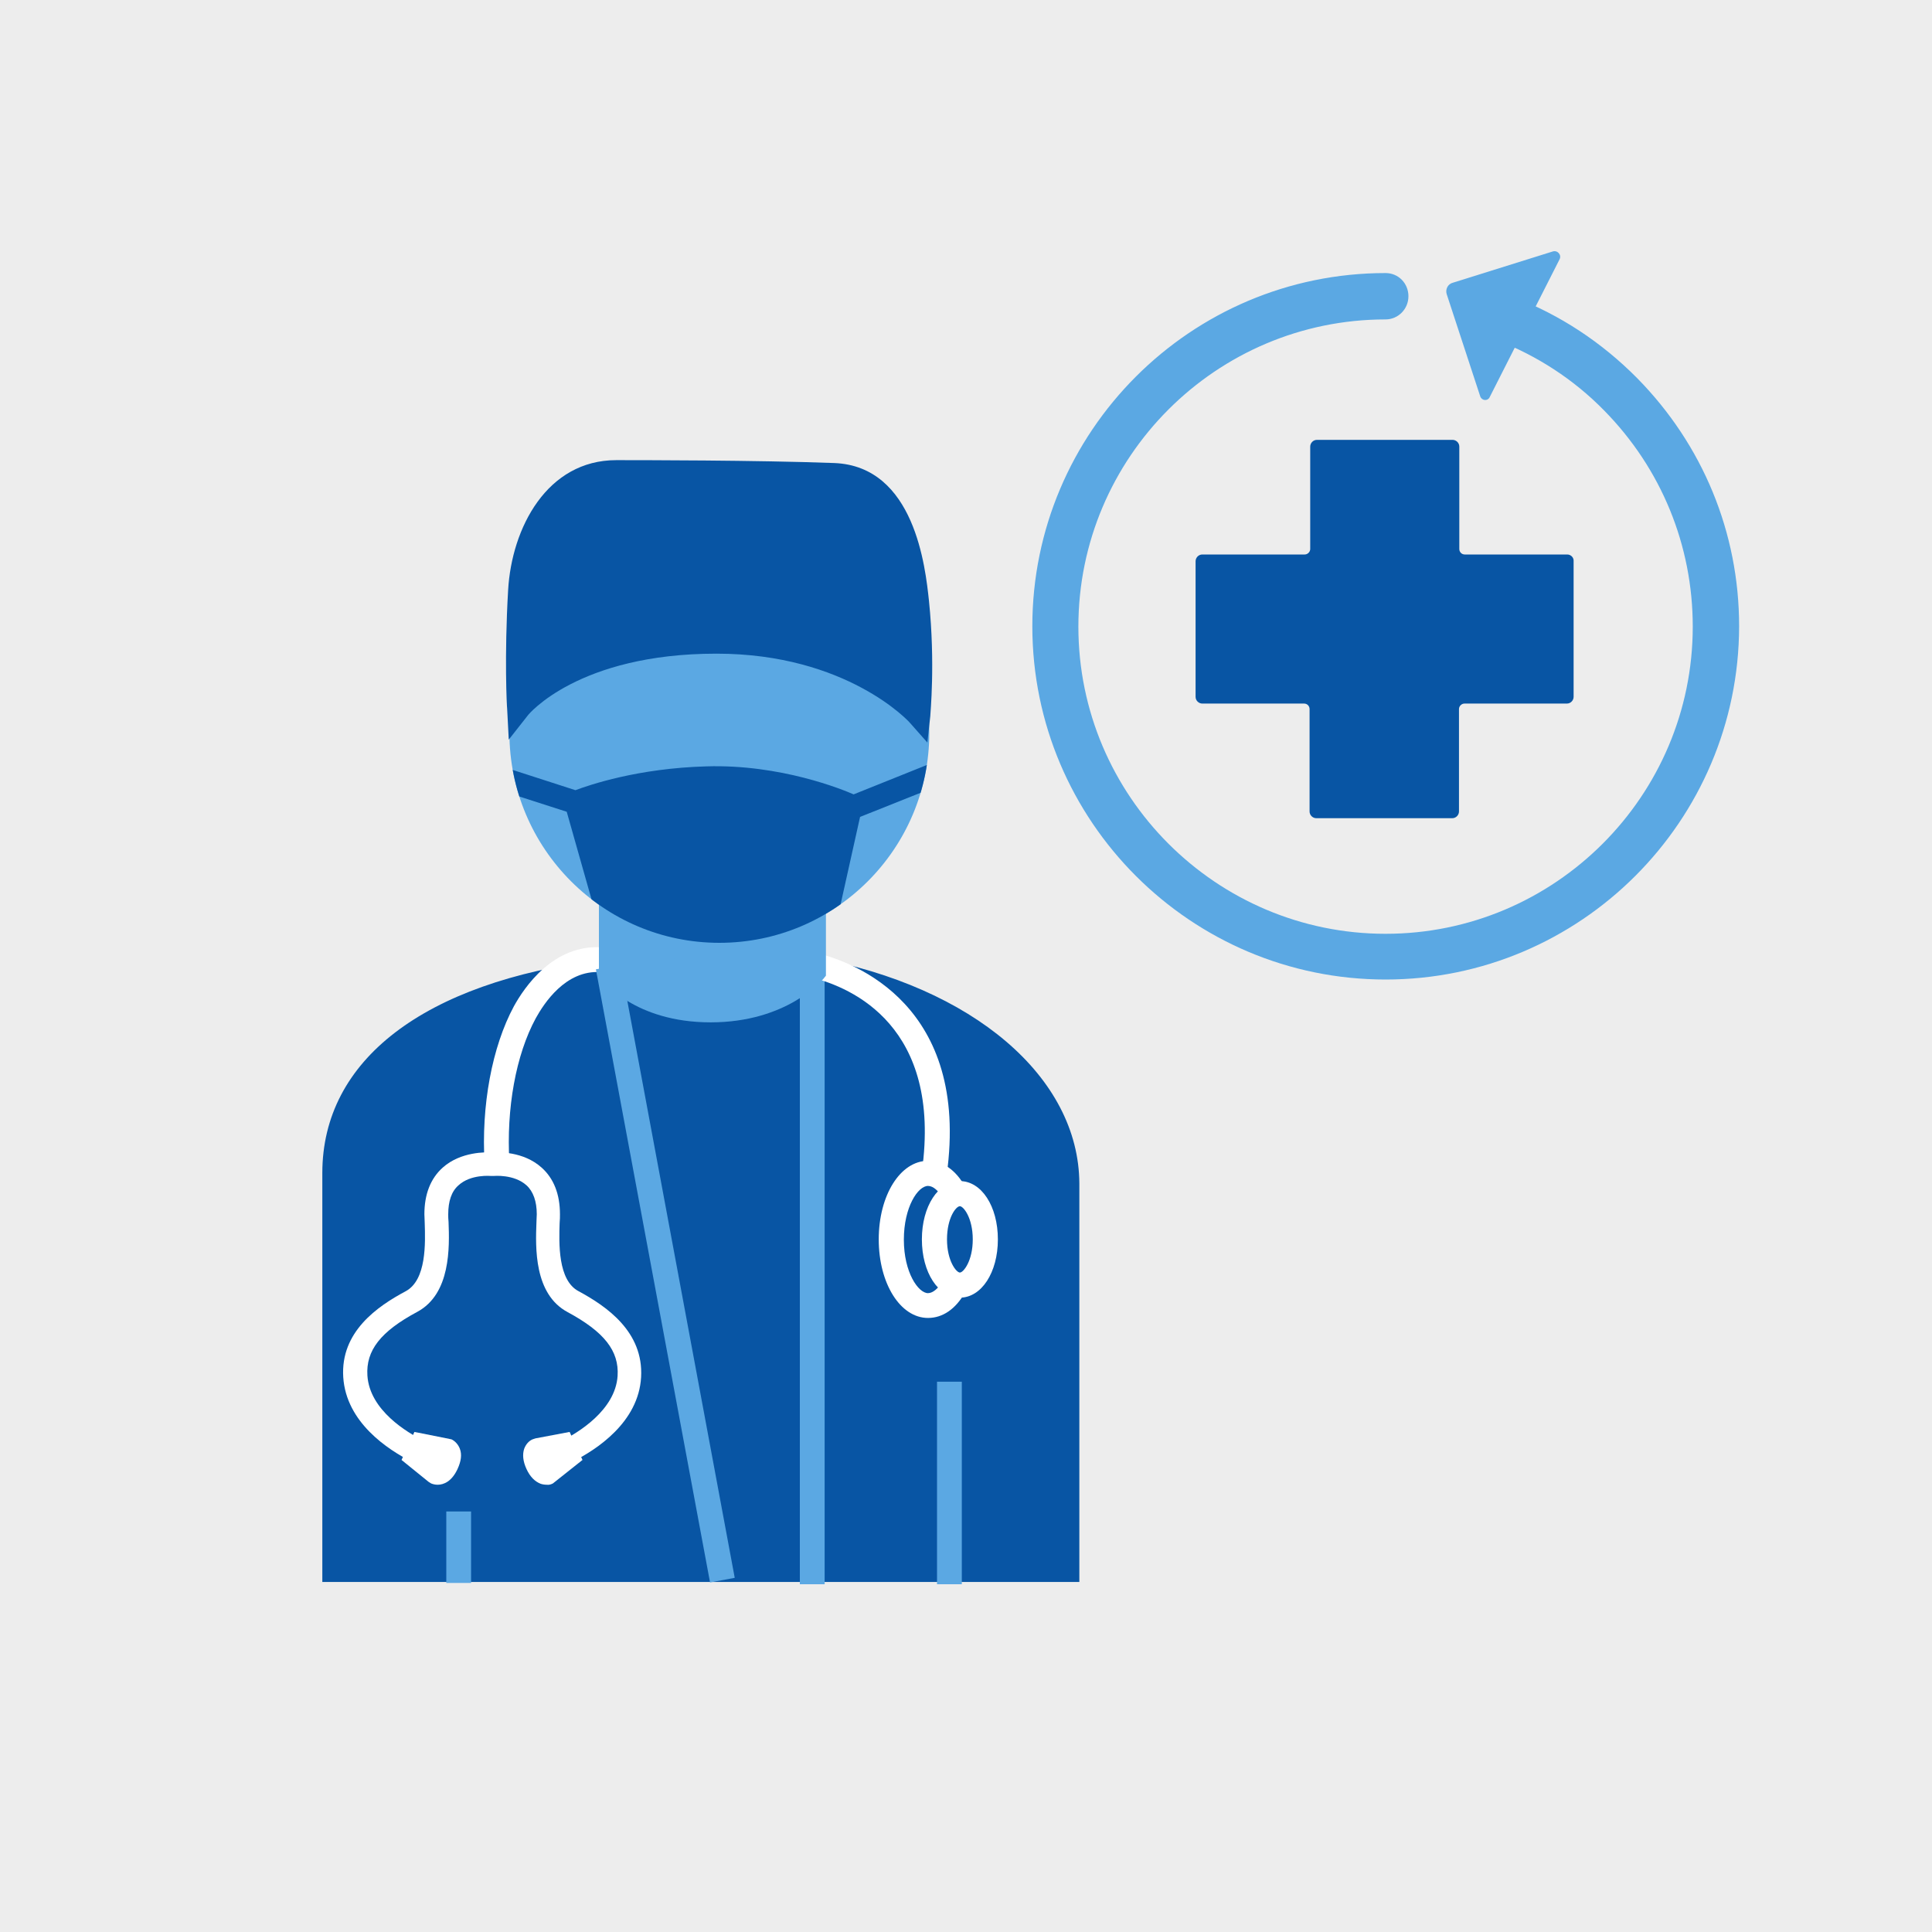 <?xml version="1.0" encoding="utf-8"?>
<!-- Generator: Adobe Illustrator 26.2.1, SVG Export Plug-In . SVG Version: 6.00 Build 0)  -->
<svg version="1.1" id="a" xmlns="http://www.w3.org/2000/svg" xmlns:xlink="http://www.w3.org/1999/xlink" x="0px" y="0px"
	 viewBox="0 0 600 600" style="enable-background:new 0 0 600 600;" xml:space="preserve">
<style type="text/css">
	.st0{fill:#EDEDED;}
	.st1{clip-path:url(#SVGID_00000165225947811770346210000017525586994044764571_);}
	.st2{fill:#0855A4;}
	.st3{fill:#5BA8E3;}
	.st4{fill:#FFFFFF;}
	.st5{clip-path:url(#SVGID_00000053532328017347607960000012695647259454067361_);}
</style>
<rect class="st0" width="600" height="600"/>
<g>
	<defs>
		<rect id="SVGID_1_" width="600" height="600"/>
	</defs>
	<clipPath id="SVGID_00000021116624674018412550000002237872679659129504_">
		<use xlink:href="#SVGID_1_"  style="overflow:visible;"/>
	</clipPath>
	<g style="clip-path:url(#SVGID_00000021116624674018412550000002237872679659129504_);">
		<g>
			<g id="c">
				<path class="st2" d="M253,297.4l-2.5-0.4l-1.4,2.1c-0.4,0.5-8.9,12.7-27.6,12.7s-31-12-31.1-12.2l-0.2,0.2l-1.9-1.9l-1.9,0.2
					c-54.8,7-86.3,31.1-86.3,66.2v127h235.1V367.6C335.1,334.5,302.1,306.4,253,297.4L253,297.4z"/>
				<path class="st3" d="M223.4,162.3c-36,0-65.2,29.2-65.2,65.2s29.2,65.3,65.2,65.3s65.2-29.2,65.2-65.2S259.4,162.3,223.4,162.3
					L223.4,162.3z"/>
				<g>
					<g>
						<path class="st2" d="M174.8,448.9l1.6,3.5l-6.2,5c0,0-1.8,0.8-3.4-2.7c-1.6-3.5,0.1-4.3,0.1-4.3L174.8,448.9L174.8,448.9z"/>
						<path class="st4" d="M169.8,461.1c-0.6,0-1.3-0.1-1.9-0.3c-1.8-0.7-3.3-2.2-4.4-4.6s-1.3-4.5-0.7-6.3c0.5-1.3,1.4-2.4,2.6-2.9
							l0.9-0.3l10.6-2l4,8.7l-9.2,7.3C171.1,461,170.5,461.2,169.8,461.1L169.8,461.1z"/>
					</g>
					<path class="st4" d="M177.7,454l-3.3-6.5c5-2.5,16.7-9.5,17.4-20.2c0.5-7.8-4.2-13.7-15.5-19.8c-10.5-5.6-10-20.1-9.7-27.9
						c0-0.9,0.1-1.8,0.1-2.5c0-4-1.1-7.1-3.2-9c-3.9-3.5-10.1-2.9-10.2-2.9l-0.4,0l-0.4,0c-0.1,0-6.3-0.6-10.1,2.9
						c-2.2,1.9-3.2,5-3.2,9c0,0.7,0,1.5,0.1,2.4c0.3,7.8,0.7,22.3-9.7,27.9c-11.4,6.1-16,12-15.5,19.8c0.7,10.8,12.4,17.7,17.4,20.2
						L128,454c-7.6-3.8-20.5-12.3-21.4-26.3c-0.9-14.1,10.6-22,19.4-26.7c6.5-3.5,6.1-15,5.9-21.2c0-1-0.1-1.9-0.1-2.7
						c0-6.2,1.9-11.1,5.7-14.5c5.6-5,13.5-4.8,15.3-4.7c1.9-0.1,9.7-0.4,15.4,4.7c3.8,3.4,5.7,8.3,5.7,14.5c0,0.8,0,1.7-0.1,2.7
						c-0.2,6.2-0.6,17.8,5.9,21.2c8.7,4.7,20.2,12.6,19.4,26.7C198.3,441.7,185.3,450.2,177.7,454L177.7,454z"/>
					<g>
						<path class="st2" d="M130.8,448.9l-1.6,3.5l6.2,5c0,0,1.8,0.8,3.4-2.7c1.6-3.5-0.1-4.3-0.1-4.3L130.8,448.9L130.8,448.9z"/>
						<path class="st4" d="M135.9,461.1c-0.8,0-1.5-0.2-2-0.4l-0.8-0.5l-8.4-6.8l4-8.7l11.5,2.3c1.1,0.5,2.1,1.6,2.6,2.9
							c0.7,1.8,0.4,3.9-0.7,6.3C140.3,460.1,137.8,461.1,135.9,461.1L135.9,461.1z"/>
					</g>
				</g>
				<rect x="248.4" y="301.2" class="st3" width="7.7" height="190.8"/>
				<path class="st4" d="M150.5,361.5c-1.1-18.1,2.3-36.4,9.1-49c3.2-5.8,12.2-19.3,27.4-18.3l-0.5,7.7
					c-10.9-0.7-17.6,9.8-20.1,14.3c-6.2,11.4-9.2,28.1-8.2,44.8L150.5,361.5L150.5,361.5z"/>
				<rect x="306" y="379.5" class="st2" width="11.9" height="7.7"/>
				<path class="st4" d="M294,364.9l-7.7-1.1c6.3-45.1-21.8-57.1-34.1-60.2l1.9-7.5C265.3,298.9,301.3,312.2,294,364.9L294,364.9z"
					/>
				<path class="st4" d="M298.1,403c-6.7,0-11.8-7.8-11.8-18.1s5.1-18.1,11.8-18.1s11.8,7.8,11.8,18.1S304.8,403,298.1,403z
					 M298.1,374.6c-1.2,0-4,3.6-4,10.3s2.9,10.3,4,10.3s4-3.6,4-10.3S299.2,374.6,298.1,374.6z"/>
				<path class="st4" d="M288.2,409.3c-8.6,0-15.3-10.7-15.3-24.4s6.7-24.4,15.3-24.4c4.5,0,8.6,2.8,11.5,8l-6.8,3.8
					c-1.4-2.5-3.1-4-4.7-4c-3.1,0-7.5,6.5-7.5,16.7s4.5,16.6,7.5,16.6c1.5,0,3.3-1.5,4.7-4l6.8,3.8
					C296.8,406.5,292.8,409.3,288.2,409.3L288.2,409.3z"/>
				<rect x="291" y="429.1" class="st3" width="7.7" height="62.9"/>
				<rect x="138.6" y="469.4" class="st3" width="7.7" height="22.2"/>
				
					<rect x="202.9" y="298.6" transform="matrix(0.983 -0.183 0.183 0.983 -69.03 44.638)" class="st3" width="7.8" height="193.7"/>
				<g>
					<path class="st3" d="M189.6,284.4v17.4c0,0,8.9,12.1,31.1,12.1s32.1-12.1,32.1-12.1v-17.4c0,0-10.4,11-30.4,11
						S189.6,284.4,189.6,284.4z"/>
					<path class="st3" d="M220.7,317.5c-23.7,0-33.6-13-34-13.6l-0.7-1v-26.5l6,5.2c0.1,0.1,12.1,10.1,30.4,10.1s27.4-9.5,27.8-9.9
						l6.3-6.5v27.7l-0.8,1C255.1,304.6,244.2,317.5,220.7,317.5L220.7,317.5z M193.3,300.4c2.4,2.5,10.7,9.8,27.4,9.8
						s25.8-7.4,28.5-9.9v-8.5c-5.4,3.4-14.4,7.3-26.8,7.3c-13,0-23.1-4.4-29.1-7.8V300.4L193.3,300.4z"/>
				</g>
				<path class="st2" d="M288.5,186.6c-1.1-10.3-4.4-41.8-29.4-42.8c-24-0.9-60.6-0.9-67.7-0.9c-21.5,0-32.5,21-33.6,40.4
					c-1.2,20.7-0.4,36.2-0.3,36.8l0.5,9.6l5.9-7.5c0.1-0.2,15.6-19.2,58.6-19.2c40.5,0,59.9,21.2,60.1,21.5l5.4,6.1l0.9-8.1
					C288.9,221.8,290.5,206,288.5,186.6L288.5,186.6z"/>
				<g>
					<defs>
						<path id="SVGID_00000121991833918552875520000011850807029026527880_" d="M223.4,162.3c-36,0-65.2,29.2-65.2,65.2
							s29.2,65.3,65.2,65.3s65.2-29.2,65.2-65.2S259.4,162.3,223.4,162.3L223.4,162.3z"/>
					</defs>
					<clipPath id="SVGID_00000011731257640444544510000017314482186184114562_">
						<use xlink:href="#SVGID_00000121991833918552875520000011850807029026527880_"  style="overflow:visible;"/>
					</clipPath>
					<g style="clip-path:url(#SVGID_00000011731257640444544510000017314482186184114562_);">
						<path class="st2" d="M299.2,240.9l-2.7-6.8l-31.4,12.6c-3.4-1.5-22.7-9.4-45.7-8.7c-21.4,0.6-36.4,5.8-40.7,7.4l-26-8.4
							l-2.2,6.9l25.5,8.2l9.6,33.9l1.8,0.6c0.7,0.2,18.3,7.8,35.2,7.8s35.2-9.6,36-9.9l1.8-0.7l6.7-30.1L299.2,240.9L299.2,240.9z"
							/>
					</g>
				</g>
			</g>
			<g>
				<path class="st2" d="M486.7,172.2h-31.8c-1,0-1.7-0.8-1.7-1.7v-31.8c0-1.2-1-2.1-2.1-2.1h-42.1c-1.2,0-2.1,1-2.1,2.1v31.8
					c0,0.9-0.8,1.7-1.7,1.7h-31.8c-1.2,0-2.1,1-2.1,2.1v42.1c0,1.2,1,2.1,2.1,2.1H405c1,0,1.7,0.8,1.7,1.7v31.8c0,1.2,1,2.1,2.1,2.1
					H451c1.2,0,2.1-1,2.1-2.1v-31.8c0-0.9,0.8-1.7,1.7-1.7h31.8c1.2,0,2.1-1,2.1-2.1v-42.1C488.8,173.2,487.9,172.2,486.7,172.2
					L486.7,172.2z"/>
				<path class="st3" d="M430.3,304.2c-60.5,0-109.7-49.2-109.7-109.7S369.8,84.8,430.3,84.8c4,0,7.1,3.2,7.1,7.2s-3.2,7.2-7.1,7.2
					c-52.6,0-95.4,42.8-95.4,95.4s42.8,95.4,95.4,95.4s95.4-42.8,95.4-95.4c0-25.3-9.8-49.1-27.5-67.1c-9.5-9.7-20.8-17-33.4-21.9
					c-3.7-1.4-5.5-5.6-4.1-9.3c1.4-3.7,5.6-5.5,9.3-4.1c14.5,5.6,27.4,14.1,38.4,25.2c20.4,20.7,31.7,48,31.7,77.1
					C540,255,490.8,304.2,430.3,304.2L430.3,304.2z"/>
				<path class="st3" d="M459.7,123.1l-10.4-31.7c-0.5-1.5,0.3-3.2,1.9-3.6l31-9.7c1.5-0.5,2.9,1.1,2.1,2.5l-21.7,42.8
					C462,124.6,460.2,124.5,459.7,123.1L459.7,123.1z"/>
			</g>
		</g>
	</g>
</g>
</svg>
